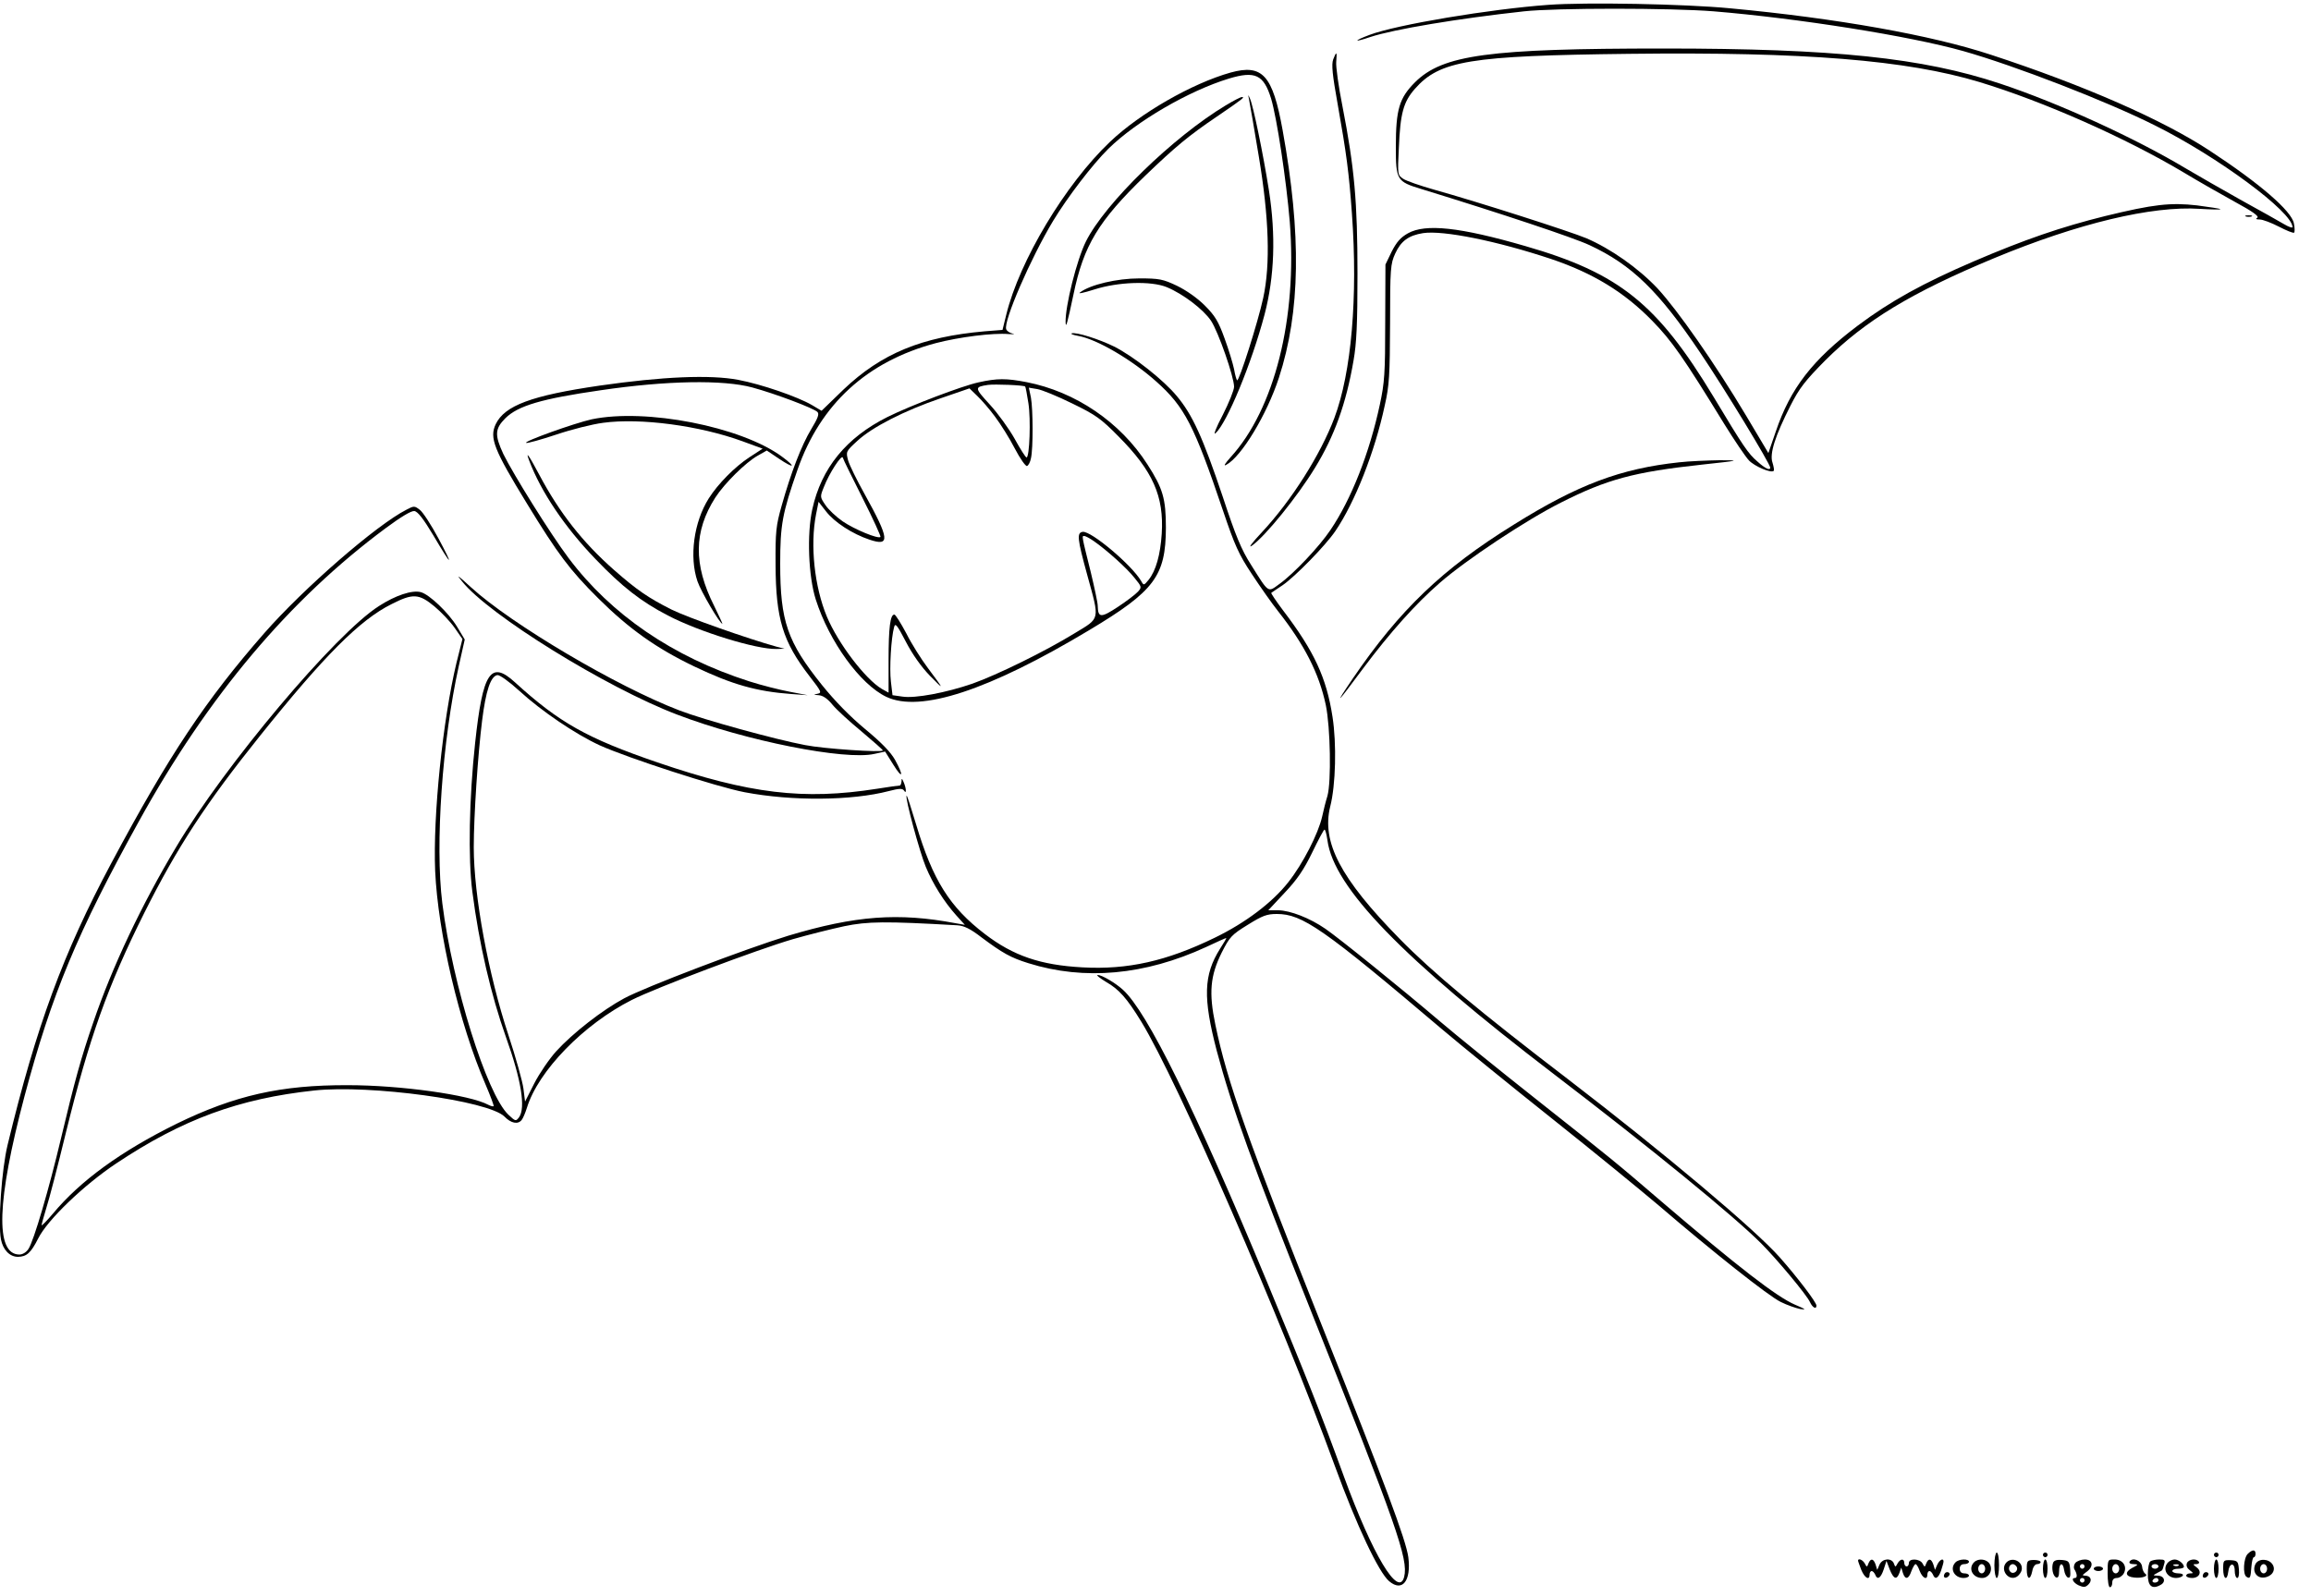 <?xml version="1.0" standalone="no"?>
<!DOCTYPE svg PUBLIC "-//W3C//DTD SVG 20010904//EN"
 "http://www.w3.org/TR/2001/REC-SVG-20010904/DTD/svg10.dtd">
<svg version="1.0" xmlns="http://www.w3.org/2000/svg"
 width="1000pt" height="691pt" viewBox="0 0 1000 691"
 preserveAspectRatio="xMidYMid meet">

<g transform="translate(0,691) scale(0.1,-0.1)"
fill="#000000" stroke="none">
<path d="M6700 6889 c-251 -18 -658 -86 -774 -130 -72 -27 -69 -34 4 -9 100
33 380 80 665 111 137 15 633 15 820 0 365 -30 850 -107 1080 -172 223 -63
621 -217 830 -322 273 -136 594 -374 595 -440 0 -5 -17 1 -37 13 -20 12 -102
58 -182 102 -80 45 -189 107 -241 138 -220 132 -552 284 -805 368 -336 112
-719 152 -1455 152 -759 0 -957 -27 -1077 -146 -68 -68 -83 -117 -83 -279 0
-144 4 -151 110 -183 348 -107 660 -211 728 -243 183 -85 300 -199 480 -467
106 -157 302 -480 302 -496 0 -14 -22 -4 -55 26 -40 34 -61 65 -190 280 -244
404 -409 536 -815 653 -283 82 -432 98 -508 55 -32 -18 -49 -38 -70 -79 l-27
-56 -1 -250 c0 -220 -3 -262 -23 -355 -45 -211 -124 -411 -214 -544 -49 -73
-160 -190 -220 -233 -52 -38 -45 -43 -124 83 -41 64 -66 124 -122 294 -86 256
-131 355 -199 436 -57 69 -186 171 -271 214 -65 32 -165 64 -184 57 -6 -2 7
-7 29 -11 80 -14 232 -103 338 -198 122 -109 163 -188 288 -558 51 -151 68
-189 125 -275 36 -55 87 -127 113 -160 115 -146 178 -270 207 -407 20 -97 24
-332 7 -393 -7 -22 -17 -62 -23 -90 -17 -74 -83 -203 -146 -283 -69 -88 -185
-176 -319 -241 -208 -101 -376 -139 -573 -128 -181 10 -298 50 -421 144 -153
117 -226 234 -298 475 -21 70 -39 126 -41 124 -8 -7 57 -246 83 -308 31 -75
80 -152 131 -209 l38 -42 -40 7 c-248 47 -434 33 -724 -54 -183 -56 -619 -222
-710 -271 -95 -51 -223 -151 -294 -229 -30 -33 -73 -96 -95 -139 l-40 -79 -7
56 c-4 31 -33 135 -65 232 -87 263 -150 604 -150 813 0 135 18 404 36 547 16
130 37 193 66 198 9 2 50 -27 95 -68 96 -88 242 -187 348 -236 122 -55 507
-180 627 -203 205 -39 463 -37 624 5 46 12 59 12 66 2 11 -18 10 10 -2 37 -7
17 -9 17 -9 3 -1 -10 -4 -18 -8 -18 -5 0 -48 -6 -98 -14 -318 -50 -551 -22
-950 114 -306 105 -425 172 -617 347 -105 96 -139 44 -172 -262 -26 -239 -31
-501 -12 -645 29 -226 81 -448 145 -628 67 -187 86 -307 57 -348 -14 -18 -15
-18 -46 11 -94 89 -242 563 -286 915 -32 255 0 705 71 1026 l26 116 -33 55
c-37 61 -120 140 -157 150 -38 10 -110 -14 -181 -60 -189 -120 -668 -690 -877
-1042 -151 -252 -278 -521 -359 -759 -53 -153 -81 -255 -140 -503 -51 -216
-118 -445 -141 -479 -9 -14 -25 -24 -39 -24 -106 0 -98 232 22 685 118 443
229 709 495 1190 299 542 651 960 1068 1269 66 49 111 76 124 74 15 -2 40 -35
82 -105 80 -136 91 -142 22 -13 -31 58 -67 113 -80 123 -23 18 -26 18 -58 1
-130 -66 -445 -340 -615 -534 -253 -289 -412 -527 -664 -999 -206 -386 -323
-702 -447 -1216 -26 -106 -42 -339 -29 -409 9 -46 38 -76 74 -76 37 1 55 16
87 79 40 81 199 233 339 326 285 190 530 280 856 315 241 26 754 -44 823 -113
28 -29 58 -35 74 -15 6 7 16 31 23 53 49 160 246 362 454 467 105 53 543 218
697 263 66 19 166 44 222 56 101 21 177 22 490 4 29 -2 56 -15 105 -53 90 -67
125 -87 202 -111 243 -76 504 -52 769 70 46 22 85 39 87 39 2 0 -10 -21 -27
-47 -71 -113 -74 -212 -14 -441 65 -244 154 -491 410 -1132 368 -922 420
-1069 401 -1145 -24 -94 -137 96 -261 435 -99 272 -158 420 -331 838 -315 757
-520 1173 -625 1268 -33 30 -91 64 -109 64 -8 0 8 -13 36 -30 56 -32 90 -70
153 -173 157 -257 604 -1284 837 -1922 95 -260 190 -461 235 -499 57 -48 96 1
83 104 -10 74 -102 320 -369 990 -327 820 -415 1068 -466 1315 -29 138 -22
212 27 311 35 69 43 78 113 121 64 40 83 47 126 47 110 0 200 -62 715 -499 85
-72 299 -246 475 -386 176 -140 384 -310 463 -377 234 -201 474 -391 527 -417
28 -14 66 -27 85 -31 28 -4 24 -1 -23 19 -79 34 -247 164 -577 446 -199 171
-219 187 -540 441 -162 128 -351 281 -420 340 -169 144 -434 358 -495 400 -68
47 -152 79 -203 80 l-44 0 71 76 c54 57 83 100 119 174 26 54 50 99 53 99 4 1
9 -20 13 -46 27 -204 323 -510 981 -1013 419 -320 777 -613 895 -731 68 -68
199 -225 212 -255 11 -24 28 -33 28 -15 0 14 -82 122 -159 209 -106 120 -497
449 -911 767 -392 300 -592 467 -734 612 -256 261 -338 418 -300 572 24 93 28
272 10 388 -26 169 -79 284 -214 461 -30 40 -53 74 -51 76 2 1 24 17 49 33 55
38 185 171 228 234 85 125 171 343 214 544 20 88 22 131 23 355 0 239 2 258
22 302 25 55 58 79 121 89 87 13 320 -34 554 -112 181 -61 316 -143 438 -268
84 -86 135 -159 311 -446 44 -71 92 -142 107 -158 25 -26 96 -56 107 -45 3 3
0 18 -5 35 -14 38 11 116 78 248 38 75 63 107 151 196 172 171 372 293 731
442 361 150 682 227 889 213 52 -3 92 -4 89 -1 -2 2 -48 9 -101 16 -115 13
-188 5 -397 -46 -190 -47 -350 -102 -569 -196 -219 -94 -362 -173 -503 -279
-195 -147 -291 -271 -354 -458 l-32 -93 -97 163 c-135 226 -296 456 -383 550
-83 88 -203 172 -308 217 -72 30 -468 157 -658 210 -60 17 -121 38 -134 47
-24 16 -25 17 -19 133 6 151 20 200 69 256 108 123 237 144 928 152 759 9
1200 -27 1515 -122 277 -84 632 -241 885 -392 63 -38 163 -95 223 -128 72 -39
103 -61 95 -67 -9 -5 -6 -8 10 -8 13 0 50 -14 83 -31 33 -17 62 -29 66 -26 3
3 3 21 -1 40 -10 54 -148 173 -363 314 -203 134 -545 284 -948 416 -257 85
-668 158 -1128 201 -196 19 -627 27 -787 15z m-4821 -2603 c29 -24 69 -66 88
-93 l34 -49 -26 -104 c-59 -246 -102 -661 -92 -900 12 -267 104 -661 218 -924
21 -49 37 -92 35 -94 -3 -2 -13 1 -23 6 -79 43 -379 85 -608 85 -290 1 -489
-44 -741 -167 -241 -119 -417 -247 -535 -389 -27 -32 -49 -54 -49 -50 0 4 9
37 20 73 12 36 50 183 85 327 101 411 181 635 340 953 142 283 265 472 500
765 277 346 432 502 569 570 92 47 118 46 185 -9z"/>
<path d="M5769 6653 c-8 -22 -4 -65 20 -198 37 -209 48 -290 61 -470 26 -361
-2 -687 -76 -884 -60 -159 -186 -358 -313 -494 -43 -46 -62 -71 -44 -59 58 41
196 211 273 337 84 137 135 278 167 465 13 74 17 158 17 375 0 311 -13 458
-65 725 -17 85 -29 172 -27 192 4 45 1 48 -13 11z"/>
<path d="M5325 6596 c-167 -47 -392 -176 -522 -300 -193 -183 -392 -515 -449
-749 l-16 -65 -77 -6 c-273 -24 -447 -96 -611 -252 l-95 -92 -42 25 c-62 36
-218 90 -319 109 -122 23 -328 14 -599 -25 -295 -43 -411 -86 -450 -167 -28
-59 -8 -110 136 -345 132 -216 185 -287 308 -409 133 -132 251 -216 416 -295
163 -78 269 -108 420 -119 l70 -5 -78 15 c-43 8 -122 28 -175 45 -331 106
-598 289 -782 534 -79 105 -240 364 -282 450 -38 82 -37 109 9 155 55 54 156
84 413 121 284 42 530 46 655 12 100 -27 266 -90 282 -106 9 -9 2 -27 -27 -75
-42 -70 -87 -186 -128 -332 -24 -85 -27 -111 -26 -255 1 -233 31 -332 147
-482 52 -67 54 -72 34 -76 -19 -4 -18 -4 5 -6 18 -1 38 -14 60 -41 18 -22 75
-74 126 -116 50 -42 92 -79 92 -82 0 -10 -256 7 -336 23 -128 24 -440 110
-544 150 -272 104 -728 374 -902 533 -58 53 -66 59 -39 26 115 -145 624 -460
931 -577 298 -114 728 -199 854 -170 l46 10 35 -56 c41 -66 47 -51 8 20 -19
34 -60 76 -129 133 -65 54 -131 121 -188 192 -149 186 -180 275 -180 524 0
168 9 218 75 407 99 284 301 469 599 548 100 26 247 45 315 39 22 -1 30 0 17
2 -13 3 -25 11 -28 19 -13 33 105 306 203 469 61 101 170 244 239 312 121 119
348 251 522 304 113 34 150 17 182 -86 25 -83 66 -353 81 -534 33 -416 -66
-811 -256 -1019 -25 -28 -32 -40 -19 -33 66 35 176 218 228 377 93 286 98 619
16 1072 -43 238 -87 287 -225 249z"/>
<path d="M5405 6478 c3 -14 22 -124 42 -245 44 -264 51 -466 19 -613 -22 -102
-105 -364 -113 -356 -3 3 -9 24 -13 48 -5 24 -23 84 -41 133 -27 75 -42 99
-86 143 -32 32 -79 65 -120 85 -61 29 -77 32 -163 32 -96 0 -213 -27 -257 -61
-10 -7 18 -1 62 13 103 33 246 38 314 10 70 -29 158 -96 191 -145 32 -48 100
-244 100 -286 0 -14 -22 -69 -49 -122 -29 -55 -42 -89 -31 -79 50 46 156 302
212 514 43 165 49 342 19 536 -26 164 -68 366 -82 398 -9 20 -9 20 -4 -5z"/>
<path d="M5304 6454 c-228 -137 -523 -424 -605 -589 -40 -80 -90 -281 -88
-350 1 -28 7 -7 34 120 44 213 108 319 311 515 130 125 188 173 309 255 114
78 123 85 109 85 -6 0 -37 -16 -70 -36z"/>
<path d="M9718 5973 c6 -2 18 -2 25 0 6 3 1 5 -13 5 -14 0 -19 -2 -12 -5z"/>
<path d="M4234 5255 c-70 -15 -296 -101 -394 -150 -178 -89 -286 -221 -325
-399 -24 -107 -17 -291 15 -391 58 -182 192 -367 305 -421 147 -70 444 28 879
289 282 169 330 234 331 442 0 127 -13 171 -80 275 -117 183 -312 315 -523
356 -88 17 -127 17 -208 -1z m202 -18 c2 -1 8 -34 14 -72 11 -69 5 -235 -8
-235 -4 0 -27 36 -51 80 -24 43 -73 111 -108 149 -67 73 -67 76 -8 85 30 4
155 -1 161 -7z m-130 -131 c24 -32 63 -94 85 -137 23 -44 47 -78 53 -76 6 2
14 17 17 33 10 43 9 213 0 263 l-9 43 36 -6 c20 -3 88 -31 151 -62 103 -50
125 -66 201 -143 149 -150 197 -259 187 -421 -6 -91 -25 -160 -57 -200 -20
-24 -21 -25 -32 -5 -41 70 -217 218 -253 213 -26 -4 -24 -28 20 -188 54 -197
57 -183 -55 -251 -127 -78 -335 -180 -442 -218 -113 -39 -249 -65 -304 -56
l-42 6 -7 59 c-7 57 1 190 14 236 5 19 13 9 51 -64 28 -54 67 -109 104 -147
64 -65 63 -63 -10 35 -27 36 -69 102 -92 148 -24 45 -47 82 -52 82 -18 0 -25
-56 -25 -197 l0 -141 -29 16 c-71 42 -189 196 -238 313 -54 130 -73 309 -47
442 l11 55 32 -41 c36 -47 114 -98 189 -123 90 -30 86 3 -22 198 -33 59 -65
124 -71 145 -10 38 -10 39 39 84 64 60 205 132 361 185 l125 43 33 -32 c19
-18 54 -58 78 -91z m-573 -353 c45 -89 79 -164 77 -167 -10 -10 -113 33 -163
67 -29 20 -63 52 -76 72 -23 34 -23 35 -6 77 23 60 78 144 82 127 2 -8 41 -87
86 -176z m1000 -185 c56 -39 143 -117 176 -159 32 -39 32 -41 15 -60 -10 -11
-49 -41 -87 -66 -73 -48 -86 -48 -87 5 0 13 -14 78 -30 145 -41 164 -39 157
-28 157 5 0 24 -10 41 -22z"/>
<path d="M2560 5095 c-76 -17 -299 -97 -283 -102 6 -2 64 14 130 36 65 22 156
45 203 51 160 22 417 -12 603 -80 l87 -32 -57 -37 c-64 -42 -136 -115 -176
-178 -65 -103 -85 -253 -49 -359 15 -44 97 -184 108 -184 1 0 -15 35 -36 78
-90 179 -88 322 5 468 40 62 131 152 184 182 l39 22 52 -35 c67 -45 77 -38 13
9 -177 130 -589 210 -823 161z"/>
<path d="M2290 4916 c51 -135 154 -288 287 -426 114 -119 197 -184 313 -244
136 -71 383 -147 470 -145 l35 1 -35 9 c-123 34 -387 127 -455 161 -101 51
-150 85 -248 171 -136 120 -236 247 -324 413 -44 83 -61 107 -43 60z"/>
<path d="M7266 4909 c-252 -27 -438 -96 -716 -270 -307 -190 -493 -368 -695
-664 -87 -128 -71 -113 42 40 118 158 230 283 334 373 112 98 374 272 524 347
198 100 314 132 610 164 166 18 168 19 75 19 -52 -1 -131 -4 -174 -9z"/>
<path d="M9726 184 c-18 -18 -22 -89 -5 -99 15 -10 18 -4 21 43 2 23 6 42 11
42 4 0 7 7 7 15 0 19 -14 19 -34 -1z"/>
<path d="M8630 135 c0 -30 5 -55 10 -55 6 0 10 25 10 55 0 30 -4 55 -10 55 -5
0 -10 -25 -10 -55z"/>
<path d="M8840 180 c0 -5 5 -10 10 -10 6 0 10 5 10 10 0 6 -4 10 -10 10 -5 0
-10 -4 -10 -10z"/>
<path d="M9580 180 c0 -5 5 -10 10 -10 6 0 10 5 10 10 0 6 -4 10 -10 10 -5 0
-10 -4 -10 -10z"/>
<path d="M8040 155 c0 -3 7 -21 14 -40 15 -36 36 -47 36 -20 0 8 4 15 9 15 5
0 11 -7 15 -15 9 -25 24 -17 37 22 l12 37 14 -37 c17 -42 30 -47 42 -15 l8 23
7 -23 c10 -31 25 -28 37 8 6 16 14 30 18 30 4 0 12 -13 18 -30 12 -31 33 -41
33 -15 0 8 4 15 9 15 5 0 11 -7 15 -15 9 -24 23 -17 35 16 6 18 11 36 11 40 0
17 -17 8 -27 -13 l-10 -23 -7 23 c-9 26 -21 29 -31 5 -6 -17 -7 -17 -16 0 -12
21 -59 23 -59 2 0 -8 -4 -15 -10 -15 -5 0 -10 7 -10 15 0 20 -17 19 -29 -2 -9
-17 -10 -17 -16 0 -10 25 -50 22 -62 -5 l-10 -23 -7 23 c-9 26 -21 29 -31 5
-6 -17 -7 -17 -16 0 -9 16 -29 24 -29 12z"/>
<path d="M8462 148 c-27 -27 -6 -68 35 -68 13 0 23 5 23 10 0 6 -9 10 -20 10
-13 0 -20 7 -20 20 0 13 7 20 20 20 11 0 20 5 20 10 0 14 -43 13 -58 -2z"/>
<path d="M8542 148 c-27 -27 -6 -68 35 -68 29 0 48 33 33 60 -12 22 -49 27
-68 8z m48 -28 c0 -11 -7 -20 -15 -20 -8 0 -15 9 -15 20 0 11 7 20 15 20 8 0
15 -9 15 -20z"/>
<path d="M8680 145 c-26 -32 13 -81 48 -59 9 6 18 19 20 28 8 38 -43 61 -68
31z m46 -16 c10 -17 -13 -36 -27 -22 -12 12 -4 33 11 33 5 0 12 -5 16 -11z"/>
<path d="M8770 118 c0 -45 15 -51 24 -8 3 18 12 30 21 30 8 0 15 4 15 9 0 5
-13 9 -30 9 -28 -1 -30 -4 -30 -40z"/>
<path d="M8840 120 c0 -22 5 -40 10 -40 6 0 10 18 10 40 0 22 -4 40 -10 40 -5
0 -10 -18 -10 -40z"/>
<path d="M8884 146 c-8 -22 -1 -59 14 -64 8 -2 12 7 12 27 0 38 17 41 22 4 2
-14 9 -28 16 -31 10 -3 12 6 10 34 -3 36 -6 39 -36 42 -21 2 -34 -2 -38 -12z"/>
<path d="M8980 145 c-6 -8 -8 -20 -4 -27 12 -19 14 -38 3 -38 -19 0 -8 -21 16
-32 21 -9 29 -9 42 4 18 18 10 38 -15 38 -13 0 -12 3 6 16 33 23 29 54 -7 54
-16 0 -34 -7 -41 -15z m40 -15 c0 -5 -4 -10 -10 -10 -5 0 -10 5 -10 10 0 6 5
10 10 10 6 0 10 -4 10 -10z m0 -60 c0 -5 -4 -10 -10 -10 -5 0 -10 5 -10 10 0
6 5 10 10 10 6 0 10 -4 10 -10z"/>
<path d="M9120 100 c0 -33 4 -60 10 -60 6 0 10 9 10 20 0 13 7 20 20 20 10 0
24 9 30 20 16 30 -4 60 -40 60 -30 0 -30 0 -30 -60z m50 20 c0 -11 -7 -20 -15
-20 -8 0 -15 9 -15 20 0 11 7 20 15 20 8 0 15 -9 15 -20z"/>
<path d="M9215 151 c-3 -7 3 -11 17 -11 22 -1 22 -2 -5 -16 -34 -18 -31 -38 7
-42 34 -4 65 6 49 16 -6 4 -13 18 -14 32 -4 26 -41 41 -54 21z"/>
<path d="M9305 152 c-6 -4 -11 -28 -11 -54 -1 -53 18 -69 55 -48 25 13 17 40
-13 40 -21 1 -21 1 -1 12 11 6 21 11 21 12 1 1 5 11 8 24 6 19 4 22 -21 22
-15 0 -33 -4 -38 -8z m35 -22 c0 -5 -7 -10 -15 -10 -8 0 -15 5 -15 10 0 6 7
10 15 10 8 0 15 -4 15 -10z m0 -60 c0 -5 -7 -10 -16 -10 -8 0 -12 5 -9 10 3 6
10 10 16 10 5 0 9 -4 9 -10z"/>
<path d="M9382 148 c-27 -27 -6 -68 34 -68 13 0 26 5 29 10 4 6 -5 10 -19 10
-14 0 -26 5 -26 10 0 6 11 10 25 10 14 0 25 4 25 8 0 14 -23 32 -40 32 -9 0
-21 -5 -28 -12z m45 -14 c-3 -3 -12 -4 -19 -1 -8 3 -5 6 6 6 11 1 17 -2 13 -5z"/>
<path d="M9463 144 c-4 -11 1 -22 12 -30 17 -13 17 -14 2 -14 -9 0 -17 -4 -17
-10 0 -5 11 -10 25 -10 33 0 45 28 20 46 -17 13 -17 14 -1 14 9 0 14 5 11 10
-10 16 -45 12 -52 -6z"/>
<path d="M9580 120 c0 -22 5 -40 10 -40 6 0 10 18 10 40 0 22 -4 40 -10 40 -5
0 -10 -18 -10 -40z"/>
<path d="M9620 119 c0 -44 17 -54 22 -12 4 39 28 42 28 4 0 -17 5 -31 11 -31
6 0 9 16 7 38 -3 34 -6 37 -35 39 -32 1 -33 0 -33 -38z"/>
<path d="M9760 141 c-16 -31 4 -63 37 -59 34 4 52 32 37 56 -16 26 -60 28 -74
3z m50 -21 c0 -11 -7 -20 -15 -20 -8 0 -15 9 -15 20 0 11 7 20 15 20 8 0 15
-9 15 -20z"/>
<path d="M9060 120 c0 -5 9 -10 20 -10 11 0 20 5 20 10 0 6 -9 10 -20 10 -11
0 -20 -4 -20 -10z"/>
<path d="M8415 99 c-10 -15 3 -25 16 -12 7 7 7 13 1 17 -6 3 -14 1 -17 -5z"/>
<path d="M9535 99 c-10 -15 3 -25 16 -12 7 7 7 13 1 17 -6 3 -14 1 -17 -5z"/>
</g>
</svg>
